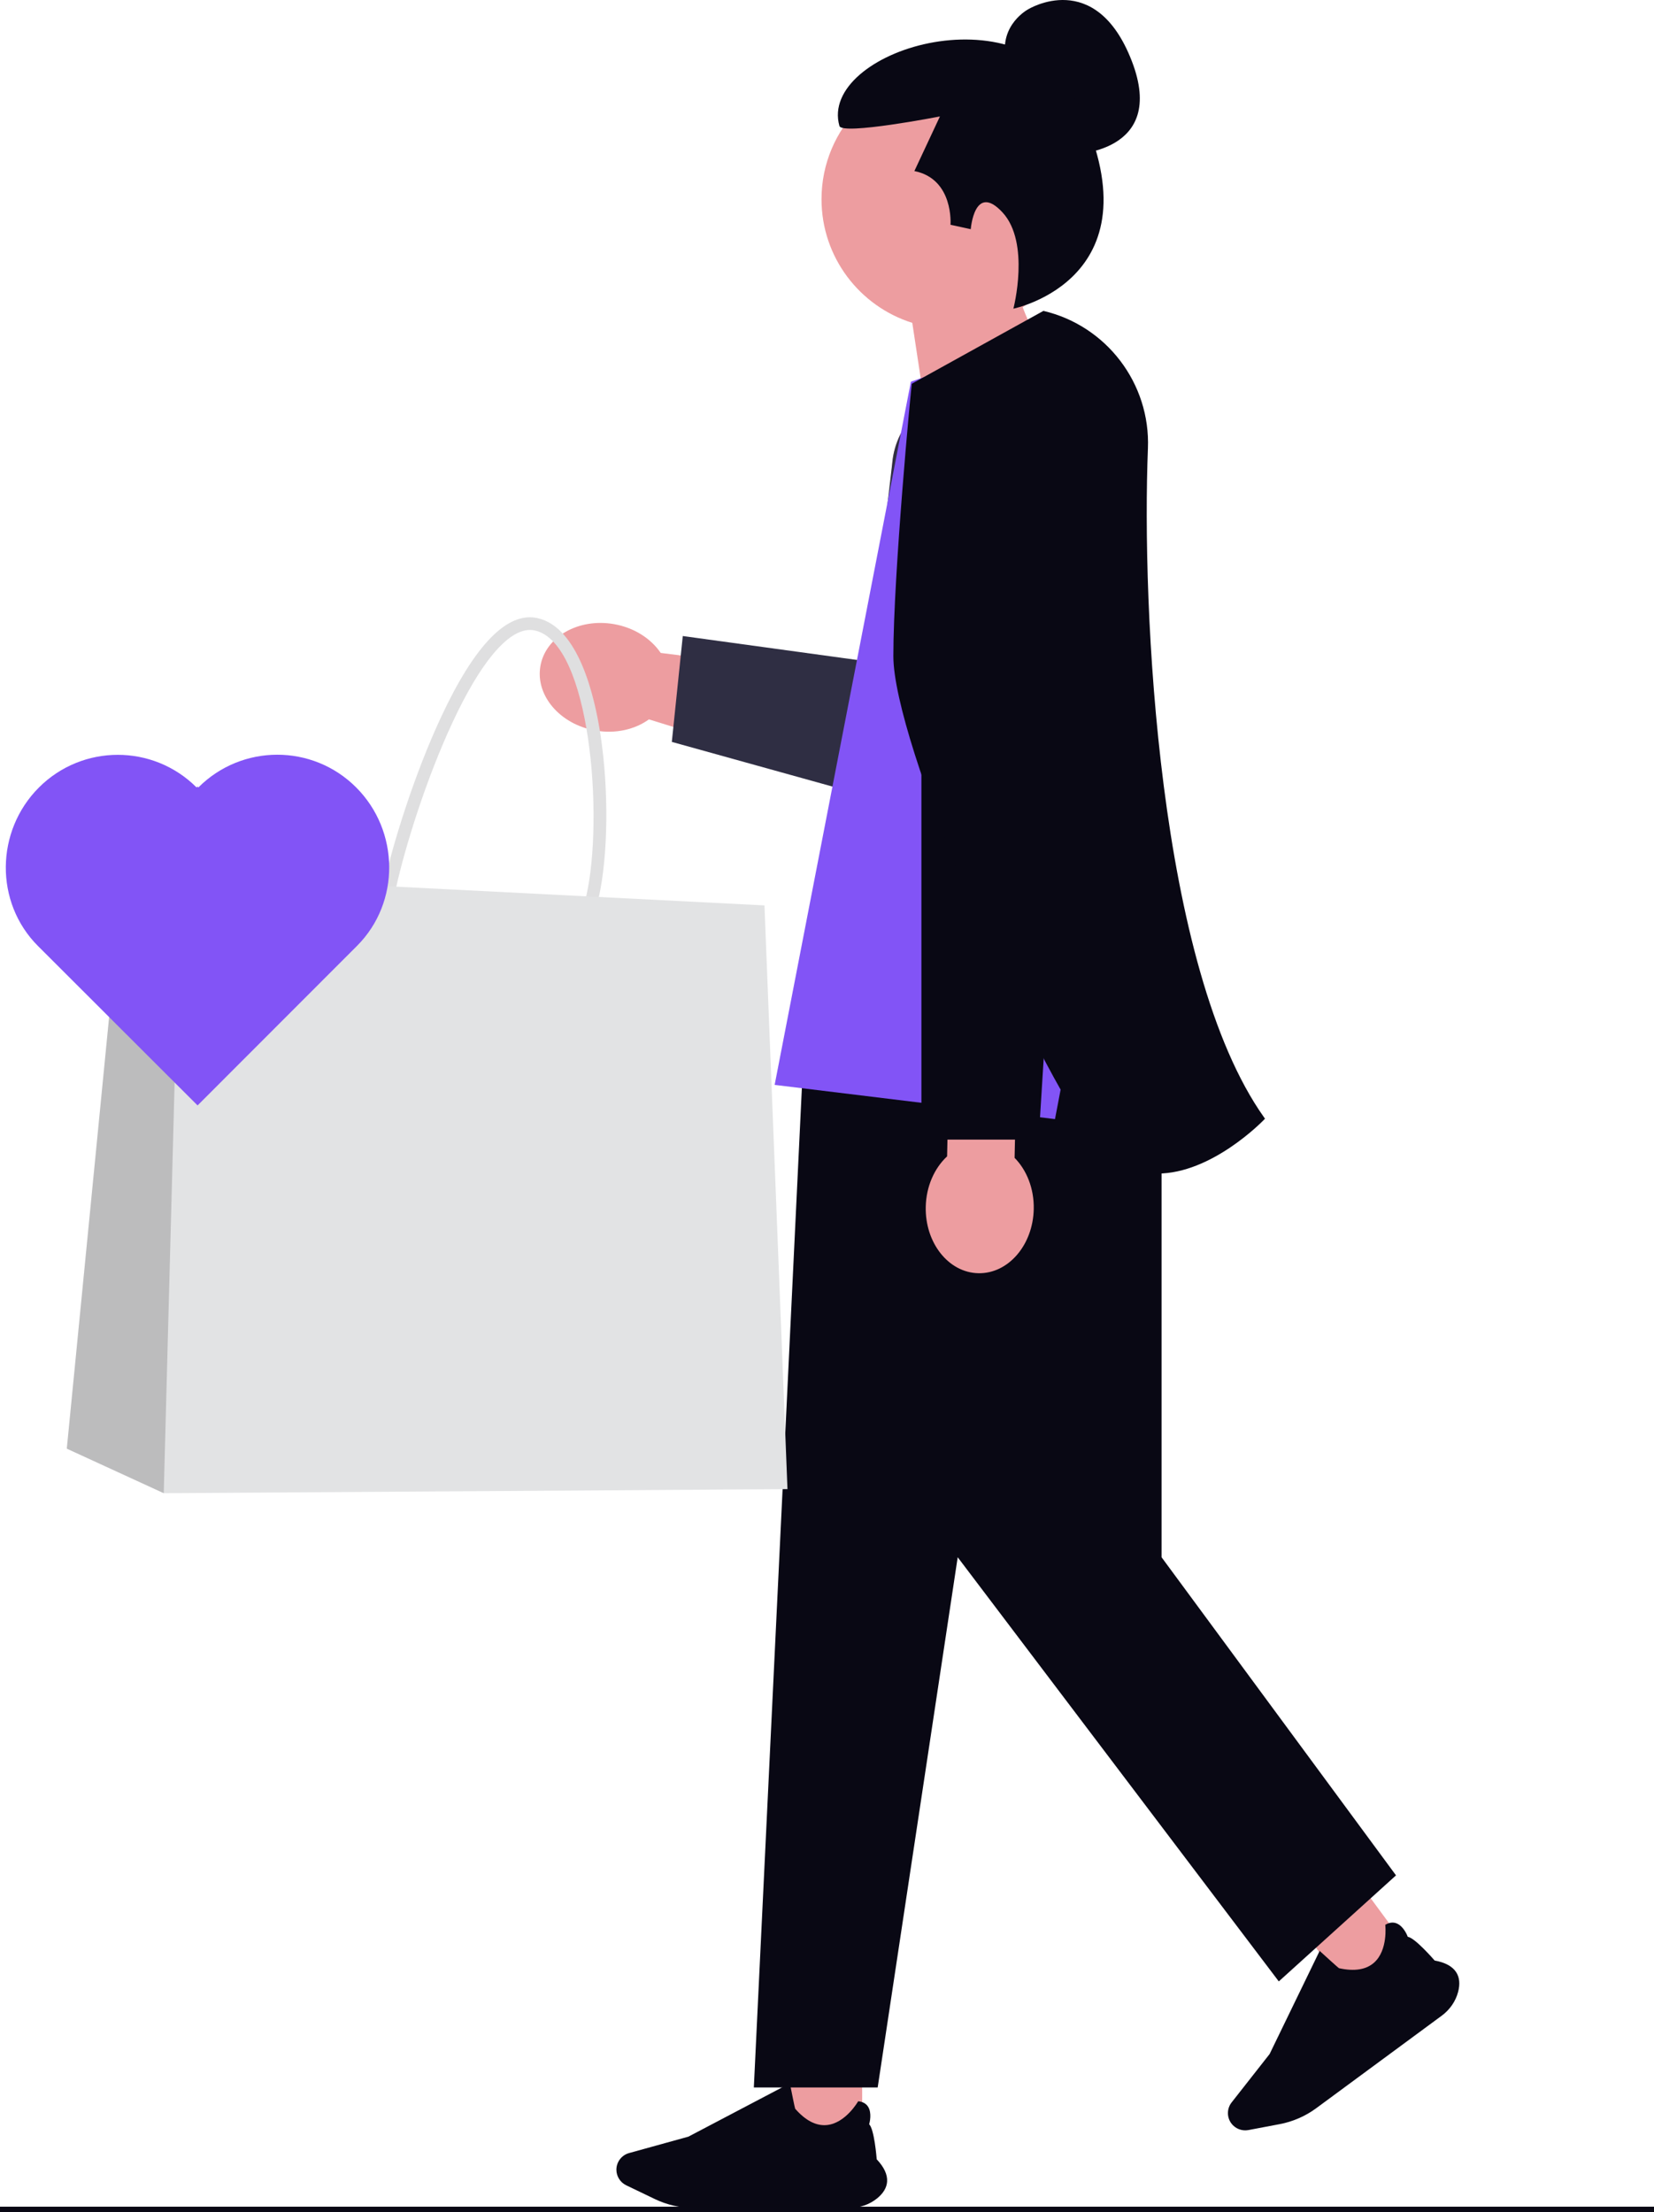 <svg xmlns="http://www.w3.org/2000/svg" width="453" height="605.979" viewBox="0 0 453 605.979" xmlns:xlink="http://www.w3.org/1999/xlink" role="img" artist="Katerina Limpitsouni" source="https://undraw.co/"><path d="m287.87,128.729c0,1.65-.19,3.34-.59,5.03l-16.71,71.11c-2.37,10.11-12.5,16.37-22.6,13.98l-66.97-20.78-3.27-1.01c-3.81,2.76-9.13,4.03-14.69,3.05-9.72-1.72-16.45-9.63-15.03-17.68,1.42-8.04,10.45-13.17,20.17-11.46,5.56.98,10.13,3.99,12.77,7.88l.05.01.17.03,58.29,7.21,4.9-59.12c.93-11.3,10.37-19.99,21.71-19.99,12.3,0,21.8,10.05,21.8,21.74Z" fill="#ed9da0" stroke-width="0"/><path d="m287.87,128.729c0,1.65-.19,3.34-.59,5.03l-13.71,74.11c-2.37,10.11-12.5,16.37-22.6,13.98l-66.97-18.62,3-29h0l51,7,6.36-54.25c.93-11.3,10.37-19.99,21.71-19.99,12.3,0,21.8,10.05,21.8,21.74Z" fill="#2f2e43" stroke-width="0"/><polyline points="0 605.229 35.54 605.229 67.13 605.229 68.4 605.229 96.21 605.229 286.66 605.229 331.98 605.229 453 605.229" fill="none" stroke="#090814" stroke-miterlimit="10" stroke-width="1.5"/><rect x="362.673" y="523.241" width="20.097" height="20.097" transform="translate(-243.738 325.212) rotate(-36.399)" fill="#ed9da0" stroke-width="0"/><path d="m394.859,552.164l-34.384,25.349c-2.939,2.167-6.388,3.671-9.976,4.35l-8.585,1.626c-1.775.336-3.615-.386-4.687-1.84-1.257-1.705-1.222-4.06.087-5.727l10.41-13.26,13.703-28.253.079.072c1.981,1.81,4.989,4.534,5.214,4.667,4.232.937,7.482.41,9.66-1.564,3.799-3.443,3.033-10.197,3.025-10.265l-.006-.052.045-.027c1.035-.609,2.032-.746,2.964-.406,1.978.722,3.01,3.318,3.158,3.716,1.931.271,6.953,6.029,7.356,6.495,2.889.523,4.879,1.608,5.912,3.224.904,1.413,1.079,3.214.521,5.354-.671,2.575-2.268,4.897-4.495,6.54Z" fill="#090814" stroke-width="0"/><rect x="216.036" y="566.439" width="20.097" height="20.097" fill="#ed9da0" stroke-width="0"/><path d="m232.703,604.816h-42.718c-3.651,0-7.32-.836-10.611-2.418l-7.875-3.786c-1.628-.783-2.68-2.456-2.68-4.263,0-2.119,1.426-3.993,3.468-4.558l16.247-4.496,27.795-14.61.021.105c.52,2.633,1.325,6.61,1.428,6.851,2.85,3.265,5.778,4.77,8.703,4.473,5.101-.517,8.492-6.408,8.526-6.467l.026-.045.052.005c1.195.124,2.078.605,2.626,1.432,1.164,1.755.454,4.457.337,4.865,1.394,1.364,2.019,8.978,2.067,9.593,2.015,2.136,2.973,4.189,2.846,6.103-.111,1.673-1.039,3.227-2.758,4.619-2.068,1.674-4.731,2.596-7.499,2.596Z" fill="#090814" stroke-width="0"/><polygon points="318.131 252.291 221.816 252.291 206.463 571.814 240.382 571.814 262.297 426.576 350.237 542.767 382.342 513.719 318.131 426.576 318.131 252.291" fill="#090814" stroke-width="0"/><path d="m293.335,42.302s26.536-.057,16.623-25.627c-9.913-25.569-28.372-14.121-28.372-14.121,0,0-7.778,4.108-6.174,13.275" fill="#090814" stroke-width="0"/><path d="m295.991,54.567c0-19.604-15.892-35.496-35.496-35.496s-35.497,15.892-35.497,35.496c0,15.899,10.453,29.355,24.862,33.874l6.862,45.35,34.982-29.152s-7.557-9.626-11.61-20.48c9.579-6.357,15.897-17.235,15.897-29.593Z" fill="#ed9da0" stroke-width="0"/><path d="m277.549,84.553s4.714-18.072-2.994-26.382c-7.69-8.291-8.683,4.609-8.683,4.609l-5.549-1.206s.965-12.545-9.892-14.717l6.996-14.958s-26.786,5.201-27.524,2.607c-5.809-20.413,49.61-37.851,64.919-6.708,23.811,48.438-17.274,56.755-17.274,56.755Z" fill="#090814" stroke-width="0"/><polygon points="296.981 208.489 312.712 254.845 223.712 253.845 236.981 211.489 296.981 208.489" fill="#ed9da0" stroke-width="0"/><path d="m288.944,90.835l-39.468,13.721-37.312,192.626,76.78,9.374,5.599-29.369,5.337,29.369h26.596l-28.674-191.552c-1.283-8.574-4.297-16.796-8.858-24.169h0Z" fill="#8254f6" stroke-width="0"/><path d="m277.878,317.167l.687-31.662-18.486-.401-.687,31.662c-3.449,3.202-5.726,8.177-5.848,13.817-.214,9.869,6.234,18.014,14.401,18.191,8.168.177,14.963-7.68,15.177-17.549.122-5.641-1.937-10.71-5.244-14.058Z" fill="#ed9da0" stroke-width="0"/><polyline points="252.357 158.697 252.357 312.166 284.462 312.166 293.951 159.993" fill="#090814" stroke-width="0"/><path d="m317.008,321.477c-.563,0-1.127-.02-1.692-.063-6.746-.507-12.551-4.124-17.254-10.75-17.699-24.94-53.389-107.472-53.389-130.942,0-22.428,4.883-73.832,5.052-74.602h0l36.046-19.958c17.293,4.06,29.33,19.896,28.623,37.655-1.728,43.39,2.721,142.3,31.825,183.289l.24.338-.287.299c-.602.623-14.387,14.733-29.164,14.733Z" fill="#090814" stroke-width="0"/><path d="m143.132,265.483c-5.322,0-11.143-1.306-16.868-2.594-4.246-.961-7.992-1.191-11.008-1.383-4.553-.288-8.165-.519-10.163-3.189-1.979-2.632-1.979-7.108,0-15.946,2.632-11.738,8.492-30.47,15.677-45.877,9.26-19.884,18.174-29.029,26.474-27.165,11.124,2.497,15.561,21.056,17.214,31.91,2.305,15.139,2.113,33.121-.5,44.744h0c-3.458,15.408-11.392,19.481-20.825,19.481h0l0.0.019Zm2.036-92.926c-6.109,0-13.602,8.914-21.267,25.417-7.07,15.177-12.853,33.62-15.427,45.186-1.671,7.416-1.844,11.469-.596,13.121,1.057,1.402,3.804,1.575,7.627,1.806,3.131.192,7.012.442,11.527,1.46,17.924,4.015,29.144,5.475,33.582-14.293,4.745-21.19,1.133-69.123-14.101-72.543-.442-.096-.884-.154-1.326-.154h-.019Z" fill="#dfdfe0" stroke-width="0"/><polygon points="215.675 407.917 44.846 409.032 18.295 396.832 33.761 239.086 49.322 239.874 209.374 248.019 215.675 407.917" fill="#e2e3e4" stroke-width="0"/><polygon points="44.846 409.032 18.295 396.832 33.761 239.086 49.322 239.874 44.846 409.032" fill="#272223" isolation="isolate" opacity=".2" stroke-width="0"/><path d="m54.328,215.703l-.245-.245-.245.245c-11.931-11.921-31.267-11.906-43.188.025-11.921,11.936-12.161,31.512-.23,43.433h0l43.693,43.649,43.663-43.703h0c11.921-11.936,11.671-31.512-.255-43.433-11.931-11.921-31.267-11.906-43.188.025h0l-.005.005Z" fill="#8254f6" stroke-width="0"/></svg>